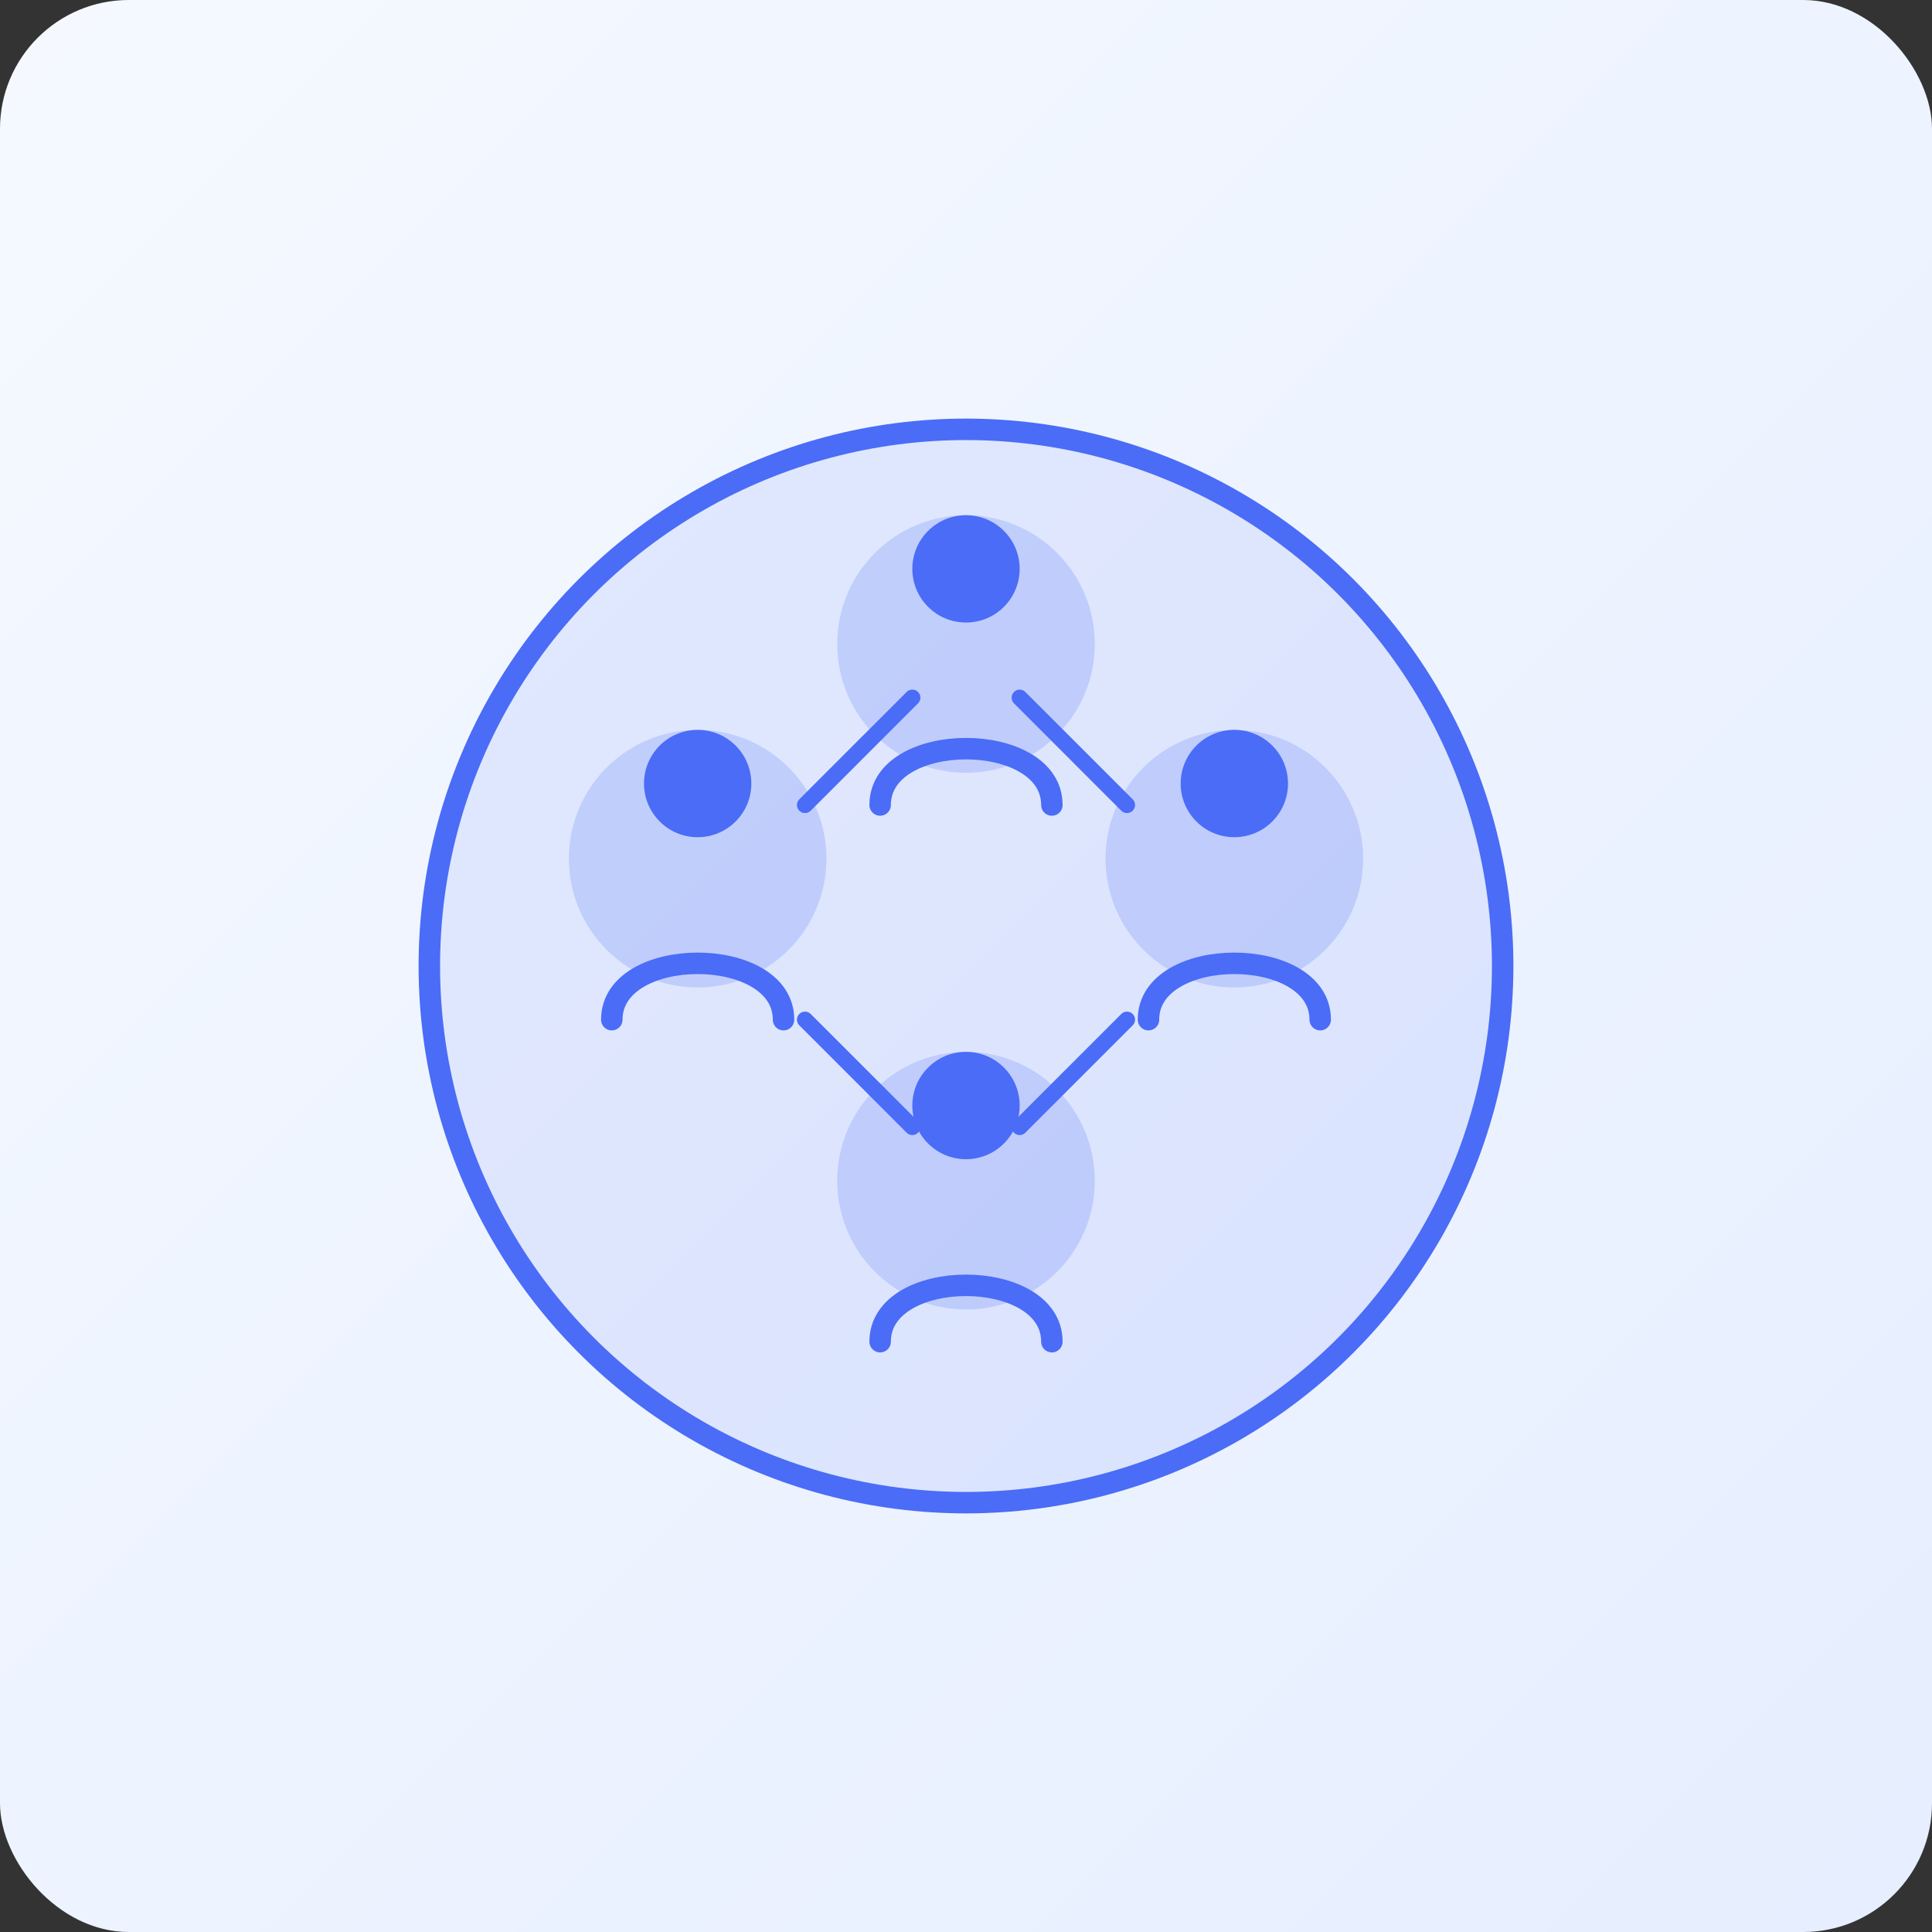 <svg width="180" height="180" viewBox="0 0 180 180" fill="none" xmlns="http://www.w3.org/2000/svg">
  <rect x="0" y="0" width="180" height="180" fill="#333333" stroke="none"/>
  <!-- Background with subtle gradient -->
  <rect width="180" height="180" rx="12" fill="url(#ad-gradient)" />
  
  <!-- Diverse people icons in a circle -->
  <circle cx="90" cy="90" r="50" fill="#4A6CF7" fill-opacity="0.1" stroke="#4A6CF7" stroke-width="2"/>
  
  <!-- Person 1 (left) -->
  <circle cx="65" cy="80" r="12" fill="#4A6CF7" fill-opacity="0.2"/>
  <circle cx="65" cy="73" r="5" fill="#4A6CF7"/>
  <path d="M57 95C57 88 73 88 73 95" stroke="#4A6CF7" stroke-width="2" stroke-linecap="round"/>
  
  <!-- Person 2 (right) -->
  <circle cx="115" cy="80" r="12" fill="#4A6CF7" fill-opacity="0.2"/>
  <circle cx="115" cy="73" r="5" fill="#4A6CF7"/>
  <path d="M107 95C107 88 123 88 123 95" stroke="#4A6CF7" stroke-width="2" stroke-linecap="round"/>
  
  <!-- Person 3 (top) -->
  <circle cx="90" cy="60" r="12" fill="#4A6CF7" fill-opacity="0.2"/>
  <circle cx="90" cy="53" r="5" fill="#4A6CF7"/>
  <path d="M82 75C82 68 98 68 98 75" stroke="#4A6CF7" stroke-width="2" stroke-linecap="round"/>
  
  <!-- Person 4 (bottom) -->
  <circle cx="90" cy="110" r="12" fill="#4A6CF7" fill-opacity="0.2"/>
  <circle cx="90" cy="103" r="5" fill="#4A6CF7"/>
  <path d="M82 125C82 118 98 118 98 125" stroke="#4A6CF7" stroke-width="2" stroke-linecap="round"/>
  
  <!-- Connecting lines -->
  <path d="M75 75L85 65" stroke="#4A6CF7" stroke-width="1.5" stroke-linecap="round"/>
  <path d="M105 75L95 65" stroke="#4A6CF7" stroke-width="1.5" stroke-linecap="round"/>
  <path d="M75 95L85 105" stroke="#4A6CF7" stroke-width="1.5" stroke-linecap="round"/>
  <path d="M105 95L95 105" stroke="#4A6CF7" stroke-width="1.5" stroke-linecap="round"/>
  
  <!-- Gradient definition -->
  <defs>
    <linearGradient id="ad-gradient" x1="0" y1="0" x2="180" y2="180" gradientUnits="userSpaceOnUse">
      <stop stop-color="#F5F9FF" />
      <stop offset="1" stop-color="#E6EEFF" />
    </linearGradient>
  </defs>
</svg>

